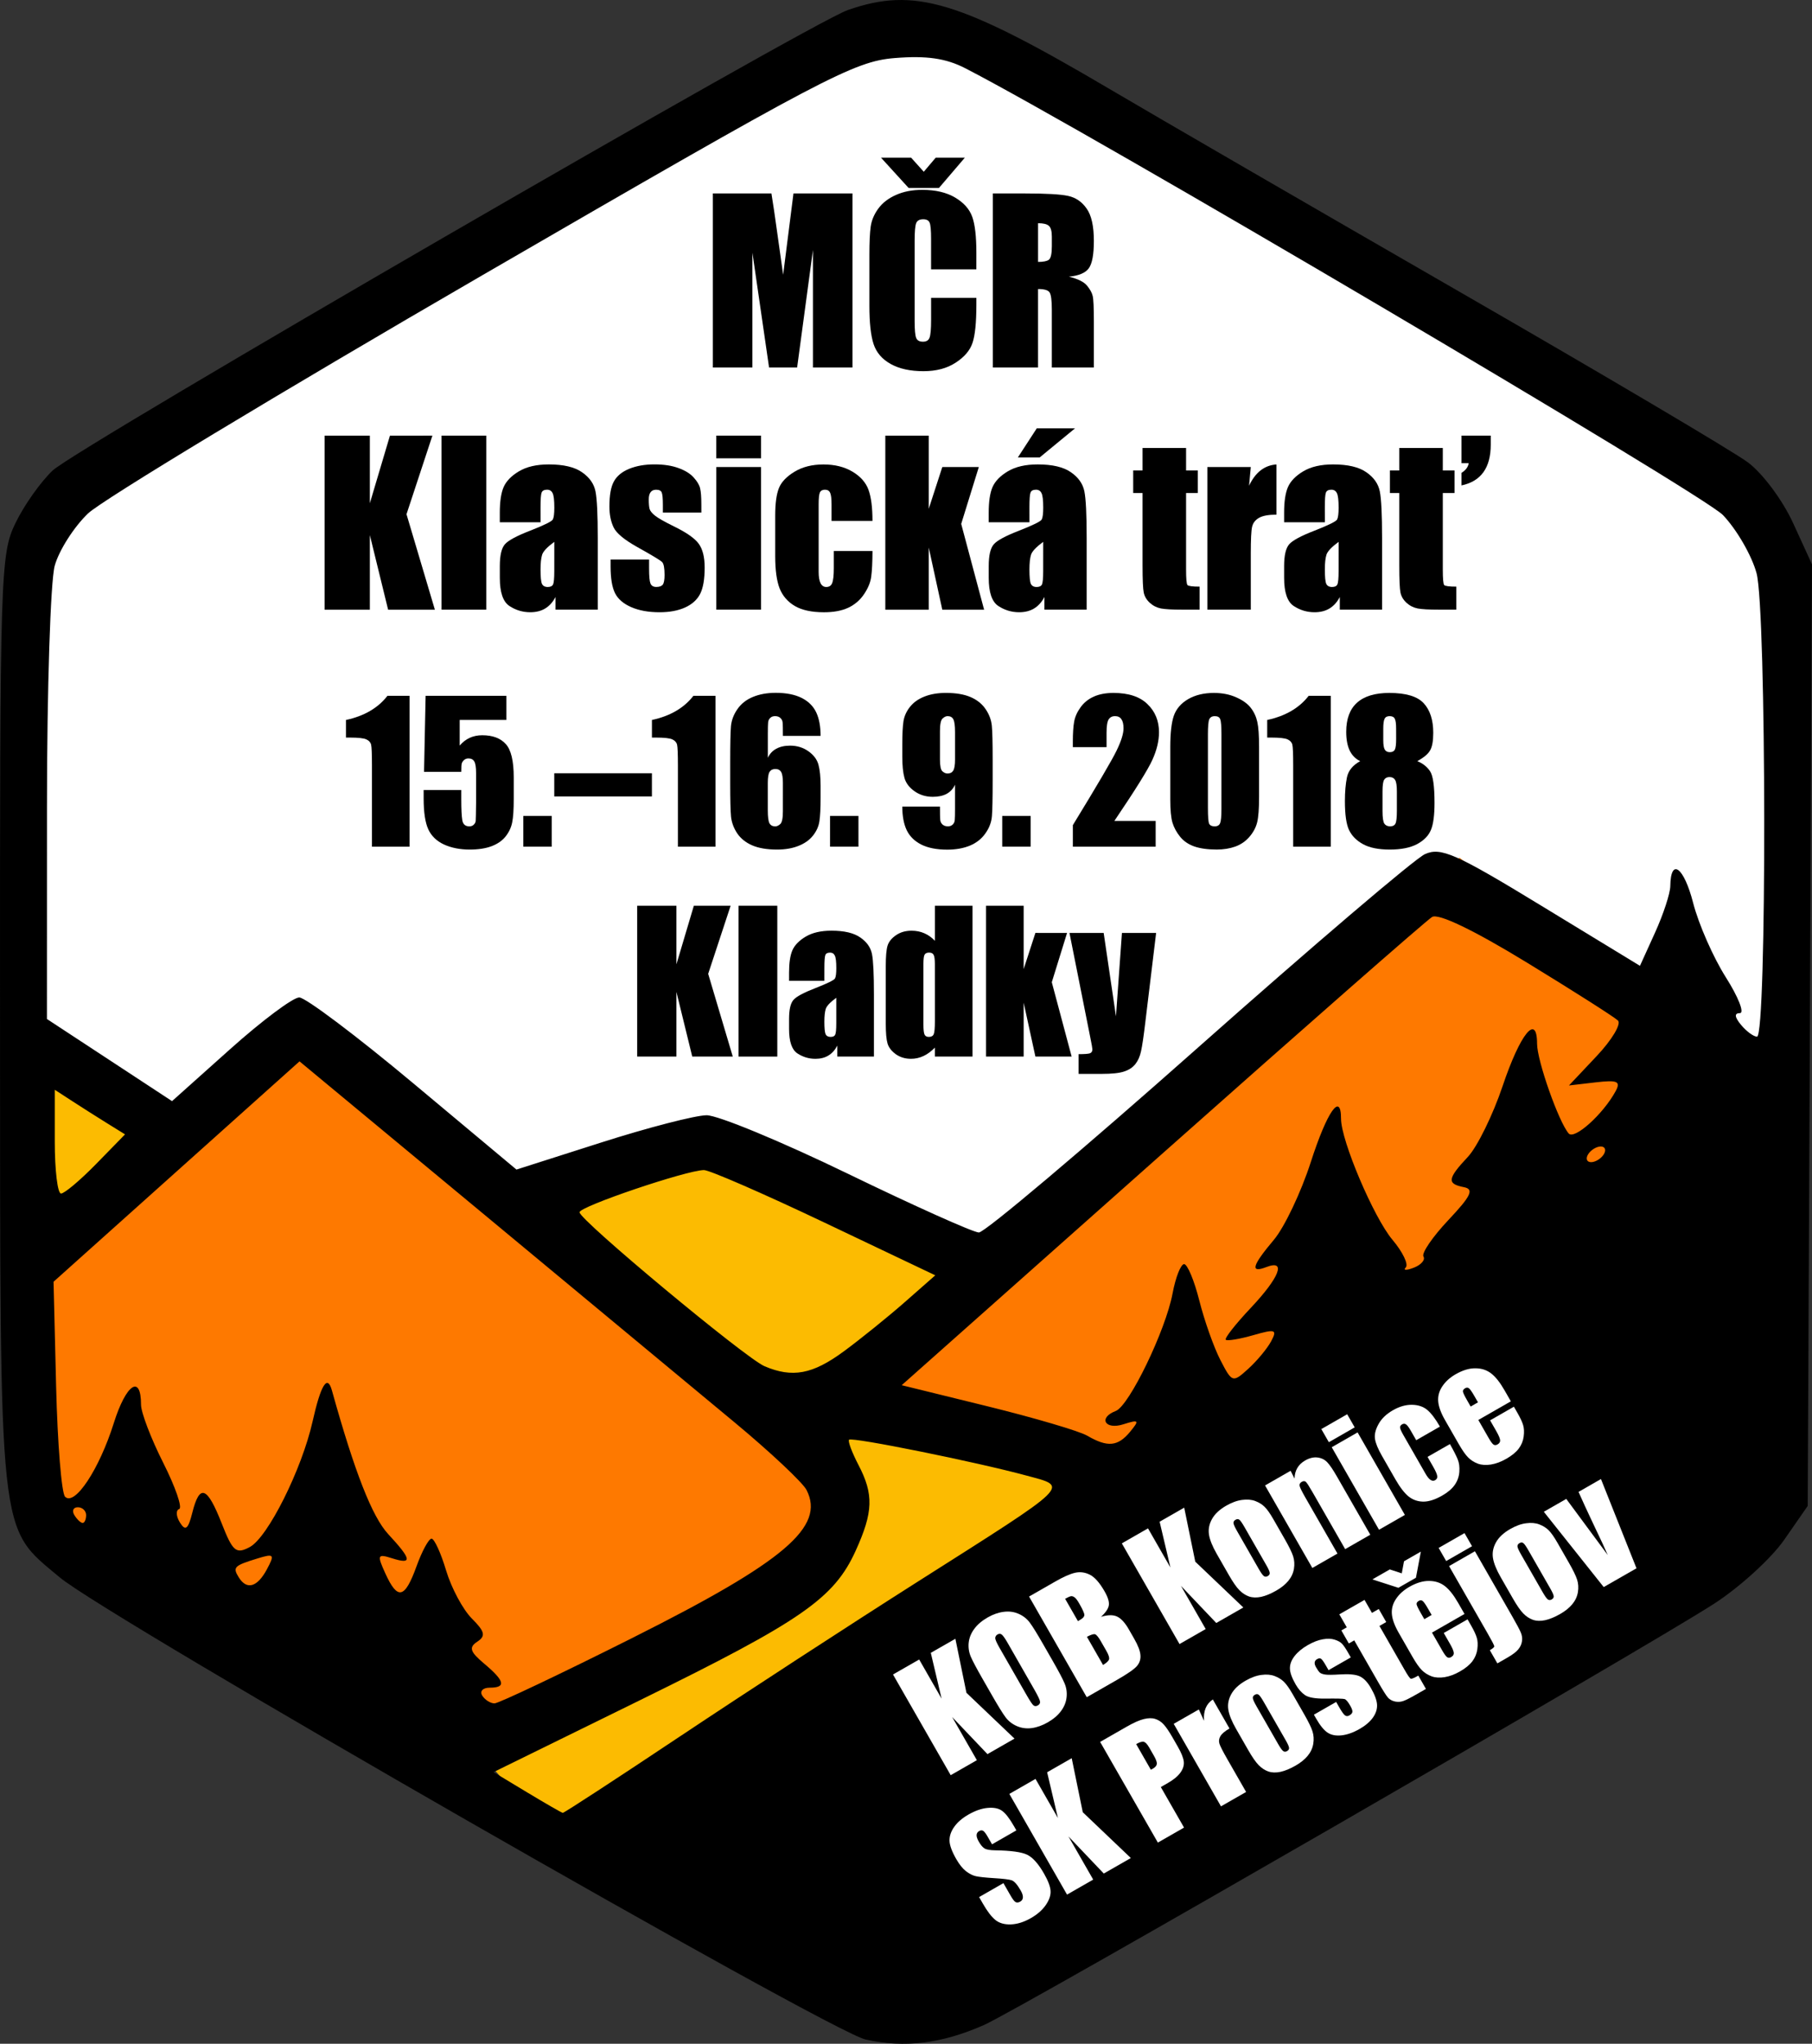 <?xml version="1.0" encoding="UTF-8" standalone="no"?>
<svg xmlns:dc="http://purl.org/dc/elements/1.1/" xmlns:cc="http://creativecommons.org/ns#" xmlns:rdf="http://www.w3.org/1999/02/22-rdf-syntax-ns#" xmlns:svg="http://www.w3.org/2000/svg" xmlns="http://www.w3.org/2000/svg" id="svg899" version="1.1" viewBox="0 0 87.105 98.243" height="98.243mm" width="87.105mm">
  <rect x="0" y="0" width="87.105" height="98.243" fill="#333333" stroke="none"/>
  <defs id="defs893"/>
  <g transform="translate(-32.043,-123.902)" id="layer1">
    <path id="rect1627" d="m 33.684,149.821 41.581,-24.843 41.838,23.75 0.399,29.772 -48.696,9.508 -35.494,-13.341 z" style="opacity:1;fill:#ffffff;fill-opacity:1;fill-rule:nonzero;stroke:none;stroke-width:2;stroke-linecap:round;stroke-linejoin:round;stroke-miterlimit:4;stroke-dasharray:none;stroke-dashoffset:0;stroke-opacity:1;paint-order:stroke fill markers"/>
    <path id="path824" d="m 54.916,207.953 18.57,-16.202 11.383,3.678 -25.75,17.318 z" style="opacity:1;fill:#fcbb01;fill-opacity:1;fill-rule:nonzero;stroke:none;stroke-width:2;stroke-linecap:round;stroke-linejoin:round;stroke-miterlimit:4;stroke-dasharray:none;stroke-dashoffset:0;stroke-opacity:1;paint-order:stroke fill markers"/>
    <path style="opacity:1;fill:#fcbb01;fill-opacity:1;fill-rule:nonzero;stroke:none;stroke-width:2;stroke-linecap:round;stroke-linejoin:round;stroke-miterlimit:4;stroke-dasharray:none;stroke-dashoffset:0;stroke-opacity:1;paint-order:stroke fill markers" d="m 57.893,182.209 7.712,-3.768 13.485,6.13 -7.186,7.511 z" id="path822"/>
    <path id="path820" d="m 33.375,183.96 1.057,-10.248 5.429,5.079 z" style="opacity:1;fill:#fcbb01;fill-opacity:1;fill-rule:nonzero;stroke:none;stroke-width:2;stroke-linecap:round;stroke-linejoin:round;stroke-miterlimit:4;stroke-dasharray:none;stroke-dashoffset:0;stroke-opacity:1;paint-order:stroke fill markers"/>
    <path style="opacity:1;fill:#fe7900;fill-opacity:1;fill-rule:nonzero;stroke:none;stroke-width:2;stroke-linecap:round;stroke-linejoin:round;stroke-miterlimit:4;stroke-dasharray:none;stroke-dashoffset:0;stroke-opacity:1;paint-order:stroke fill markers" d="m 32.85,185.536 14.717,-12.525 23.818,21.016 0.525,4.729 -17.536,10.642 -20.433,-12.616 z" id="path818"/>
    <path id="rect815" d="m 73.83,190.265 28.377,-25.134 14.536,12.084 -30.122,19.264 -11.406,-4.42 z" style="opacity:1;fill:#fe7900;fill-opacity:1;fill-rule:nonzero;stroke:none;stroke-width:2;stroke-linecap:round;stroke-linejoin:round;stroke-miterlimit:4;stroke-dasharray:none;stroke-dashoffset:0;stroke-opacity:1;paint-order:stroke fill markers"/>
    <path style="fill:#000000;stroke-width:0.377" d="m 73.653,221.941 c -1.745,-0.391 -36.448,-20.292 -38.74,-22.216 -2.965,-2.489 -2.86,-1.505 -2.869,-26.72 -0.008,-21.638 0.018,-22.462 0.745,-23.964 0.414,-0.856 1.22,-1.993 1.791,-2.527 1.183,-1.107 36.384,-21.489 38.218,-22.129 3.205,-1.117 5.354,-0.469 12.588,3.798 2.281,1.346 9.831,5.72 16.778,9.722 6.947,4.001 13.203,7.701 13.901,8.222 0.711,0.53 1.67,1.818 2.177,2.925 l 0.906,1.978 -0.103,22.631 -0.103,22.631 -1.136,1.635 c -0.625,0.899 -2.152,2.287 -3.393,3.084 -3.478,2.233 -33.356,19.472 -35.059,20.228 -2.026,0.899 -3.829,1.121 -5.7,0.702 z m -8.901,-14.585 c 3.054,-2.038 8.182,-5.375 11.396,-7.416 7.516,-4.772 7.288,-4.55 5.236,-5.108 -2.397,-0.652 -8.385,-1.862 -8.525,-1.723 -0.066,0.065 0.138,0.61 0.451,1.212 0.739,1.417 0.712,2.263 -0.134,4.125 -1.041,2.291 -2.587,3.363 -10.329,7.165 l -7.079,3.476 1.612,0.972 c 0.887,0.535 1.659,0.979 1.716,0.987 0.057,0.009 2.602,-1.652 5.655,-3.69 z m -2.267,-4.741 c 7.278,-3.652 9.238,-5.322 8.328,-7.093 -0.183,-0.355 -1.729,-1.809 -3.437,-3.229 -1.708,-1.421 -7.117,-5.911 -12.02,-9.978 l -8.915,-7.394 -5.912,5.297 -5.912,5.297 0.123,5.014 c 0.067,2.757 0.261,5.152 0.431,5.321 0.465,0.464 1.643,-1.317 2.344,-3.545 0.59,-1.875 1.307,-2.358 1.307,-0.88 0,0.373 0.48,1.631 1.068,2.795 0.587,1.164 0.932,2.164 0.766,2.221 -0.166,0.057 -0.149,0.35 0.037,0.65 0.265,0.426 0.395,0.322 0.594,-0.471 0.353,-1.406 0.712,-1.275 1.415,0.515 0.531,1.353 0.689,1.486 1.349,1.133 0.866,-0.464 2.501,-3.732 3.018,-6.036 0.399,-1.776 0.711,-2.276 0.93,-1.491 1.092,3.924 1.934,6.073 2.706,6.906 1.135,1.224 1.173,1.475 0.178,1.159 -0.694,-0.22 -0.721,-0.159 -0.317,0.729 0.593,1.301 0.935,1.221 1.503,-0.35 0.262,-0.726 0.586,-1.32 0.719,-1.32 0.133,0 0.448,0.688 0.7,1.53 0.252,0.841 0.808,1.879 1.235,2.307 0.631,0.631 0.68,0.841 0.261,1.117 -0.414,0.273 -0.348,0.481 0.333,1.053 0.997,0.838 1.069,1.157 0.261,1.157 -0.323,0 -0.483,0.17 -0.355,0.377 0.128,0.208 0.395,0.377 0.592,0.377 0.197,0 3.199,-1.425 6.67,-3.167 z m -17.611,-3.278 c 0.385,-0.719 0.344,-0.766 -0.458,-0.519 -1.124,0.346 -1.197,0.419 -0.896,0.906 0.385,0.623 0.891,0.478 1.354,-0.387 z m -8.691,-2.604 c 0,-0.208 -0.18,-0.377 -0.399,-0.377 -0.22,0 -0.294,0.17 -0.166,0.377 0.128,0.208 0.308,0.377 0.399,0.377 0.091,0 0.166,-0.17 0.166,-0.377 z m 50.19,-4.013 c 0.457,-0.551 0.42,-0.59 -0.331,-0.352 -0.882,0.28 -1.217,-0.314 -0.362,-0.641 0.644,-0.247 2.397,-3.873 2.729,-5.645 0.146,-0.778 0.396,-1.414 0.555,-1.414 0.159,0 0.489,0.789 0.732,1.754 0.243,0.964 0.699,2.252 1.015,2.862 0.56,1.083 0.59,1.093 1.335,0.419 0.419,-0.379 0.915,-0.976 1.103,-1.327 0.302,-0.565 0.204,-0.598 -0.858,-0.293 -0.66,0.189 -1.255,0.288 -1.324,0.22 -0.068,-0.068 0.472,-0.756 1.2,-1.528 1.386,-1.47 1.721,-2.337 0.759,-1.968 -0.802,0.308 -0.704,-0.051 0.357,-1.312 0.507,-0.603 1.304,-2.282 1.771,-3.73 0.785,-2.437 1.454,-3.396 1.454,-2.083 0,1.048 1.57,4.743 2.469,5.812 0.497,0.59 0.785,1.19 0.642,1.334 -0.143,0.143 0.031,0.149 0.385,0.013 0.355,-0.136 0.565,-0.379 0.466,-0.539 -0.099,-0.16 0.44,-0.948 1.197,-1.751 1.094,-1.16 1.248,-1.485 0.748,-1.582 -0.827,-0.16 -0.794,-0.408 0.19,-1.456 0.451,-0.48 1.204,-2.014 1.673,-3.41 0.85,-2.525 1.654,-3.51 1.654,-2.026 0,0.812 1.043,3.768 1.521,4.312 0.275,0.313 1.649,-0.923 2.251,-2.026 0.263,-0.482 0.099,-0.555 -0.961,-0.432 l -1.278,0.149 1.331,-1.411 c 0.732,-0.776 1.193,-1.546 1.025,-1.71 -0.168,-0.164 -2.138,-1.418 -4.376,-2.785 -2.557,-1.562 -4.252,-2.378 -4.559,-2.194 -0.269,0.161 -6.117,5.291 -12.994,11.4 l -12.504,11.108 4.109,1.01 c 2.26,0.556 4.424,1.193 4.809,1.417 0.982,0.57 1.471,0.525 2.065,-0.19 z m -13.769,-3.857 c 0.809,-0.596 2.129,-1.662 2.935,-2.37 l 1.464,-1.287 -5.321,-2.532 c -2.926,-1.392 -5.537,-2.529 -5.8,-2.527 -0.845,0.009 -5.984,1.751 -5.981,2.028 0.005,0.376 7.981,7.014 8.895,7.402 1.344,0.57 2.309,0.389 3.808,-0.715 z M 89.63,174.26 c 5.519,-4.895 10.428,-9.08 10.91,-9.299 0.763,-0.347 1.481,-0.031 5.606,2.485 l 4.732,2.883 0.725,-1.597 c 0.399,-0.878 0.728,-1.884 0.733,-2.234 0.018,-1.392 0.655,-0.92 1.1,0.813 0.259,1.009 0.963,2.612 1.566,3.563 0.603,0.951 0.909,1.728 0.681,1.728 -0.277,0 -0.26,0.187 0.054,0.566 0.258,0.311 0.604,0.566 0.768,0.566 0.475,0 0.455,-20.505 -0.022,-22.276 -0.228,-0.846 -0.955,-2.105 -1.617,-2.798 -0.955,-1.001 -30.686,-18.533 -36.421,-21.477 -0.934,-0.48 -1.862,-0.614 -3.393,-0.49 -1.95,0.157 -3.433,0.938 -19.828,10.443 -9.746,5.65 -18.274,10.802 -18.95,11.448 -0.676,0.646 -1.396,1.776 -1.6,2.511 -0.204,0.735 -0.372,5.938 -0.373,11.563 l -0.002,10.227 3.007,1.974 3.007,1.974 2.785,-2.492 c 1.532,-1.371 3.03,-2.492 3.33,-2.492 0.3,0 2.772,1.861 5.493,4.137 l 4.948,4.137 4.078,-1.302 c 2.243,-0.716 4.52,-1.305 5.061,-1.309 0.54,-0.004 3.594,1.26 6.787,2.808 3.192,1.548 6.029,2.82 6.302,2.828 0.274,0.009 5.014,-3.992 10.533,-8.887 z m -52.965,5.593 1.389,-1.422 -0.841,-0.521 c -0.462,-0.286 -1.223,-0.769 -1.689,-1.072 l -0.848,-0.551 v 2.494 c 0,1.372 0.135,2.494 0.3,2.494 0.165,0 0.925,-0.64 1.689,-1.422 z m 72.474,-0.463 c 0.128,-0.208 0.063,-0.377 -0.144,-0.377 -0.208,0 -0.482,0.17 -0.61,0.377 -0.128,0.208 -0.063,0.377 0.144,0.377 0.208,0 0.482,-0.17 0.61,-0.377 z" id="path4316"/>
    <g id="text828" style="font-style:normal;font-variant:normal;font-weight:normal;font-stretch:condensed;font-size:10.583px;line-height:110%;font-family:Impact;-inkscape-font-specification:'Impact, Condensed';font-variant-ligatures:normal;font-variant-caps:normal;font-variant-numeric:normal;font-feature-settings:normal;text-align:center;letter-spacing:0px;word-spacing:0px;writing-mode:lr-tb;text-anchor:middle;fill:#000000;fill-opacity:1;stroke:none;stroke-width:0.265px;stroke-linecap:butt;stroke-linejoin:miter;stroke-opacity:1" aria-label="MČR KLASICKÁ TRAŤ">
      <path id="path1744" style="stroke-width:0.265px" d="m 73.024,133.201 v 8.366 h -1.902 v -5.648 l -0.76,5.648 h -1.349 l -0.801,-5.519 v 5.519 h -1.902 v -8.366 h 2.816 q 0.124,0.754 0.264,1.778 l 0.3,2.129 0.496,-3.907 z"/>
      <path id="path1746" style="stroke-width:0.265px" d="m 78.977,136.85 h -2.176 v -1.457 q 0,-0.636 -0.072,-0.791 -0.067,-0.16 -0.305,-0.16 -0.269,0 -0.341,0.191 -0.072,0.191 -0.072,0.827 v 3.886 q 0,0.61 0.072,0.796 0.072,0.186 0.326,0.186 0.243,0 0.315,-0.186 0.078,-0.186 0.078,-0.873 v -1.049 h 2.176 v 0.326 q 0,1.297 -0.186,1.84 -0.181,0.543 -0.811,0.951 -0.625,0.408 -1.545,0.408 -0.956,0 -1.576,-0.346 -0.62,-0.346 -0.822,-0.956 -0.202,-0.615 -0.202,-1.845 v -2.444 q 0,-0.904 0.062,-1.354 0.062,-0.455 0.367,-0.873 0.31,-0.419 0.853,-0.656 0.548,-0.243 1.256,-0.243 0.961,0 1.586,0.372 0.625,0.372 0.822,0.93 0.196,0.553 0.196,1.726 z m -2.527,-4.692 0.574,-0.677 h 1.4 l -1.245,1.457 h -1.457 l -1.328,-1.457 h 1.447 z"/>
      <path id="path1748" style="stroke-width:0.265px" d="m 79.768,133.201 h 1.54 q 1.54,0 2.083,0.119 0.548,0.119 0.889,0.61 0.346,0.486 0.346,1.555 0,0.977 -0.243,1.313 -0.243,0.336 -0.956,0.403 0.646,0.16 0.868,0.429 0.222,0.269 0.274,0.496 0.057,0.222 0.057,1.235 v 2.207 h -2.021 v -2.78 q 0,-0.672 -0.109,-0.832 -0.103,-0.16 -0.553,-0.16 v 3.772 H 79.768 Z m 2.176,1.431 v 1.86 q 0.367,0 0.512,-0.098 0.15,-0.103 0.15,-0.656 v -0.46 q 0,-0.398 -0.145,-0.522 -0.14,-0.124 -0.517,-0.124 z"/>
      <path id="path1750" style="stroke-width:0.265px" d="m 52.829,144.843 -1.245,3.778 1.364,4.589 h -2.248 l -0.878,-3.586 v 3.586 H 47.646 v -8.366 h 2.176 v 3.25 l 0.966,-3.25 z"/>
      <path id="path1752" style="stroke-width:0.265px" d="m 55.418,144.843 v 8.366 h -2.15 v -8.366 z"/>
      <path id="path1754" style="stroke-width:0.265px" d="m 58.028,149.008 h -1.959 v -0.46 q 0,-0.796 0.181,-1.225 0.186,-0.434 0.739,-0.765 0.553,-0.331 1.437,-0.331 1.059,0 1.597,0.377 0.537,0.372 0.646,0.92 0.109,0.543 0.109,2.243 v 3.442 h -2.031 v -0.61 q -0.191,0.367 -0.496,0.553 -0.3,0.181 -0.718,0.181 -0.548,0 -1.008,-0.305 -0.455,-0.31 -0.455,-1.349 v -0.563 q 0,-0.77 0.243,-1.049 0.243,-0.279 1.204,-0.651 1.028,-0.403 1.101,-0.543 0.072,-0.14 0.072,-0.568 0,-0.537 -0.083,-0.698 -0.078,-0.165 -0.264,-0.165 -0.212,0 -0.264,0.14 -0.052,0.134 -0.052,0.708 z m 0.661,0.941 q -0.501,0.367 -0.584,0.615 -0.078,0.248 -0.078,0.713 0,0.532 0.067,0.687 0.072,0.155 0.279,0.155 0.196,0 0.253,-0.119 0.062,-0.124 0.062,-0.641 z"/>
      <path id="path1756" style="stroke-width:0.265px" d="m 65.758,148.543 h -1.85 v -0.372 q 0,-0.475 -0.057,-0.599 -0.052,-0.129 -0.269,-0.129 -0.176,0 -0.264,0.119 -0.088,0.114 -0.088,0.346 0,0.315 0.041,0.465 0.047,0.145 0.264,0.32 0.222,0.176 0.904,0.512 0.91,0.444 1.194,0.837 0.284,0.393 0.284,1.142 0,0.837 -0.217,1.266 -0.217,0.424 -0.729,0.656 -0.506,0.227 -1.225,0.227 -0.796,0 -1.364,-0.248 -0.563,-0.248 -0.775,-0.672 -0.212,-0.424 -0.212,-1.282 v -0.331 h 1.85 v 0.434 q 0,0.553 0.067,0.718 0.072,0.165 0.279,0.165 0.222,0 0.31,-0.109 0.088,-0.114 0.088,-0.47 0,-0.491 -0.114,-0.615 -0.119,-0.124 -1.214,-0.734 -0.92,-0.517 -1.121,-0.935 -0.202,-0.424 -0.202,-1.003 0,-0.822 0.217,-1.209 0.217,-0.393 0.734,-0.605 0.522,-0.212 1.209,-0.212 0.682,0 1.158,0.176 0.481,0.171 0.734,0.455 0.258,0.284 0.31,0.527 0.057,0.243 0.057,0.76 z"/>
      <path id="path1758" style="stroke-width:0.265px" d="m 68.626,144.843 v 1.09 h -2.15 v -1.09 z m 0,1.509 v 6.857 H 66.477 V 146.352 Z"/>
      <path id="path1760" style="stroke-width:0.265px" d="m 73.985,148.941 h -1.969 v -0.791 q 0,-0.413 -0.067,-0.558 -0.067,-0.15 -0.248,-0.15 -0.181,0 -0.243,0.129 -0.062,0.129 -0.062,0.579 v 3.235 q 0,0.367 0.093,0.553 0.093,0.181 0.274,0.181 0.212,0 0.284,-0.191 0.078,-0.191 0.078,-0.723 v -0.816 h 1.86 q -0.005,0.822 -0.062,1.235 -0.052,0.408 -0.346,0.842 -0.289,0.429 -0.76,0.651 -0.47,0.217 -1.163,0.217 -0.884,0 -1.4,-0.3 -0.517,-0.305 -0.734,-0.847 -0.212,-0.548 -0.212,-1.55 v -1.948 q 0,-0.873 0.176,-1.318 0.176,-0.444 0.749,-0.791 0.574,-0.351 1.395,-0.351 0.816,0 1.395,0.346 0.579,0.346 0.77,0.873 0.191,0.527 0.191,1.493 z"/>
      <path id="path1762" style="stroke-width:0.265px" d="m 79.096,146.352 -0.847,2.734 1.101,4.124 h -2.01 l -0.651,-2.987 v 2.987 h -2.088 v -8.366 h 2.088 v 3.514 l 0.651,-2.005 z"/>
      <path id="path1764" style="stroke-width:0.265px" d="m 81.53,149.008 h -1.959 v -0.46 q 0,-0.796 0.181,-1.225 0.186,-0.434 0.739,-0.765 0.553,-0.331 1.437,-0.331 1.059,0 1.597,0.377 0.537,0.372 0.646,0.92 0.109,0.543 0.109,2.243 v 3.442 h -2.031 v -0.61 q -0.191,0.367 -0.496,0.553 -0.3,0.181 -0.718,0.181 -0.548,0 -1.008,-0.305 -0.455,-0.31 -0.455,-1.349 v -0.563 q 0,-0.77 0.243,-1.049 0.243,-0.279 1.204,-0.651 1.028,-0.403 1.101,-0.543 0.072,-0.14 0.072,-0.568 0,-0.537 -0.083,-0.698 -0.078,-0.165 -0.264,-0.165 -0.212,0 -0.264,0.14 -0.052,0.134 -0.052,0.708 z m 0.661,0.941 q -0.501,0.367 -0.584,0.615 -0.078,0.248 -0.078,0.713 0,0.532 0.067,0.687 0.072,0.155 0.279,0.155 0.196,0 0.253,-0.119 0.062,-0.124 0.062,-0.641 z m 1.53,-5.457 -1.7,1.4 h -1.049 l 0.91,-1.4 z"/>
      <path id="path1766" style="stroke-width:0.265px" d="m 89.059,145.437 v 1.08 h 0.563 v 1.085 H 89.059 v 3.669 q 0,0.677 0.067,0.754 0.072,0.077 0.584,0.077 v 1.106 h -0.842 q -0.713,0 -1.018,-0.057 -0.305,-0.062 -0.537,-0.274 -0.233,-0.217 -0.289,-0.491 -0.057,-0.279 -0.057,-1.302 v -3.483 H 86.517 v -1.085 h 0.45 v -1.08 z"/>
      <path id="path1768" style="stroke-width:0.265px" d="m 92.17,146.352 -0.083,0.899 q 0.455,-0.966 1.318,-1.023 v 2.413 q -0.574,0 -0.842,0.155 -0.269,0.155 -0.331,0.434 -0.062,0.274 -0.062,1.271 v 2.708 H 90.082 V 146.352 Z"/>
      <path id="path1770" style="stroke-width:0.265px" d="m 95.731,149.008 h -1.959 v -0.46 q 0,-0.796 0.181,-1.225 0.186,-0.434 0.739,-0.765 0.553,-0.331 1.437,-0.331 1.059,0 1.597,0.377 0.537,0.372 0.646,0.92 0.109,0.543 0.109,2.243 v 3.442 H 96.449 v -0.61 q -0.191,0.367 -0.496,0.553 -0.3,0.181 -0.718,0.181 -0.548,0 -1.008,-0.305 -0.455,-0.31 -0.455,-1.349 v -0.563 q 0,-0.77 0.243,-1.049 0.243,-0.279 1.204,-0.651 1.028,-0.403 1.101,-0.543 0.072,-0.14 0.072,-0.568 0,-0.537 -0.083,-0.698 -0.078,-0.165 -0.264,-0.165 -0.212,0 -0.264,0.14 -0.052,0.134 -0.052,0.708 z m 0.661,0.941 q -0.501,0.367 -0.584,0.615 -0.078,0.248 -0.078,0.713 0,0.532 0.067,0.687 0.072,0.155 0.279,0.155 0.196,0 0.253,-0.119 0.062,-0.124 0.062,-0.641 z"/>
      <path id="path1772" style="stroke-width:0.265px" d="m 101.4,145.437 v 1.08 h 0.563 v 1.085 h -0.563 v 3.669 q 0,0.677 0.067,0.754 0.072,0.077 0.584,0.077 v 1.106 h -0.842 q -0.713,0 -1.018,-0.057 -0.305,-0.062 -0.537,-0.274 -0.233,-0.217 -0.289,-0.491 -0.057,-0.279 -0.057,-1.302 v -3.483 h -0.45 v -1.085 h 0.45 v -1.08 z m 0.899,-0.594 h 1.406 v 0.434 q 0,1.664 -1.406,1.959 v -0.605 q 0.3,-0.181 0.346,-0.465 h -0.346 z"/>
    </g>
    <g id="text850" style="font-style:normal;font-variant:normal;font-weight:normal;font-stretch:condensed;font-size:9.172px;line-height:110%;font-family:Impact;-inkscape-font-specification:'Impact, Condensed';font-variant-ligatures:normal;font-variant-caps:normal;font-variant-numeric:normal;font-feature-settings:normal;text-align:center;letter-spacing:0px;word-spacing:0px;writing-mode:lr-tb;text-anchor:middle;fill:#000000;fill-opacity:1;stroke:none;stroke-width:0.265px;stroke-linecap:butt;stroke-linejoin:miter;stroke-opacity:1" aria-label="15.–16. 9. 2018 KLADKY">
      <path id="path1705" style="stroke-width:0.265px" d="m 51.732,157.35 v 7.251 h -1.809 v -3.887 q 0,-0.842 -0.04,-1.012 -0.04,-0.17 -0.224,-0.255 -0.179,-0.09 -0.806,-0.09 h -0.179 v -0.846 q 1.312,-0.282 1.993,-1.16 z"/>
      <path id="path1707" style="stroke-width:0.265px" d="m 56.385,157.35 v 1.16 h -2.244 v 1.232 q 0.421,-0.497 1.084,-0.497 0.748,0 1.129,0.421 0.385,0.417 0.385,1.608 v 1.035 q 0,0.77 -0.076,1.133 -0.072,0.358 -0.314,0.667 -0.242,0.305 -0.676,0.47 -0.43,0.161 -1.052,0.161 -0.699,0 -1.232,-0.242 -0.533,-0.246 -0.757,-0.73 -0.224,-0.484 -0.224,-1.496 v -0.394 h 1.809 v 0.452 q 0,0.703 0.049,0.999 0.049,0.296 0.34,0.296 0.134,0 0.215,-0.085 0.085,-0.085 0.09,-0.184 0.009,-0.099 0.018,-0.855 v -1.438 q 0,-0.408 -0.085,-0.555 -0.085,-0.148 -0.282,-0.148 -0.125,0 -0.21,0.076 -0.085,0.076 -0.112,0.166 -0.022,0.085 -0.022,0.403 h -1.791 l 0.076,-3.655 z"/>
      <path id="path1709" style="stroke-width:0.265px" d="m 58.566,163.123 v 1.478 h -1.366 v -1.478 z"/>
      <path id="path1711" style="stroke-width:0.265px" d="m 58.687,161.072 h 4.694 v 1.115 h -4.694 z"/>
      <path id="path1713" style="stroke-width:0.265px" d="m 66.44,157.35 v 7.251 h -1.809 v -3.887 q 0,-0.842 -0.04,-1.012 -0.04,-0.17 -0.224,-0.255 -0.179,-0.09 -0.806,-0.09 h -0.179 v -0.846 q 1.312,-0.282 1.993,-1.16 z"/>
      <path id="path1715" style="stroke-width:0.265px" d="m 71.487,159.276 h -1.809 q 0,-0.506 -0.013,-0.636 -0.009,-0.134 -0.107,-0.224 -0.094,-0.09 -0.26,-0.09 -0.139,0 -0.228,0.085 -0.09,0.085 -0.103,0.219 -0.013,0.134 -0.013,0.542 v 1.155 q 0.139,-0.291 0.408,-0.434 0.269,-0.148 0.663,-0.148 0.497,0 0.878,0.269 0.381,0.269 0.484,0.645 0.103,0.376 0.103,1.017 v 0.578 q 0,0.761 -0.058,1.133 -0.058,0.372 -0.314,0.69 -0.251,0.314 -0.694,0.488 -0.439,0.175 -1.026,0.175 -0.73,0 -1.196,-0.202 -0.466,-0.202 -0.721,-0.578 -0.251,-0.381 -0.296,-0.797 -0.04,-0.417 -0.04,-1.617 v -1.003 q 0,-1.294 0.036,-1.729 0.04,-0.439 0.314,-0.829 0.273,-0.39 0.743,-0.582 0.475,-0.197 1.093,-0.197 0.761,0 1.25,0.246 0.488,0.246 0.699,0.694 0.21,0.448 0.21,1.129 z m -1.809,2.262 q 0,-0.385 -0.085,-0.528 -0.085,-0.143 -0.278,-0.143 -0.188,0 -0.278,0.139 -0.085,0.134 -0.085,0.533 v 1.312 q 0,0.479 0.081,0.627 0.085,0.148 0.278,0.148 0.116,0 0.242,-0.112 0.125,-0.116 0.125,-0.618 z"/>
      <path id="path1717" style="stroke-width:0.265px" d="m 73.31,163.123 v 1.478 h -1.366 v -1.478 z"/>
      <path id="path1719" style="stroke-width:0.265px" d="m 75.419,162.675 h 1.809 q 0,0.506 0.013,0.64 0.013,0.13 0.107,0.219 0.099,0.09 0.264,0.09 0.139,0 0.228,-0.085 0.09,-0.085 0.099,-0.219 0.013,-0.134 0.013,-0.542 v -1.155 q -0.134,0.291 -0.403,0.439 -0.269,0.143 -0.667,0.143 -0.497,0 -0.878,-0.269 -0.381,-0.269 -0.484,-0.645 -0.103,-0.376 -0.103,-1.017 v -0.578 q 0,-0.761 0.058,-1.133 0.063,-0.372 0.314,-0.685 0.251,-0.318 0.694,-0.493 0.443,-0.175 1.03,-0.175 0.726,0 1.191,0.202 0.466,0.202 0.721,0.582 0.255,0.376 0.296,0.793 0.04,0.417 0.04,1.612 v 1.008 q 0,1.294 -0.036,1.733 -0.036,0.434 -0.314,0.824 -0.273,0.39 -0.743,0.587 -0.47,0.193 -1.088,0.193 -0.766,0 -1.254,-0.246 -0.484,-0.246 -0.699,-0.694 -0.21,-0.448 -0.21,-1.129 z m 1.809,-2.262 q 0,0.457 0.116,0.564 0.121,0.107 0.246,0.107 0.188,0 0.273,-0.134 0.09,-0.139 0.09,-0.537 v -1.312 q 0,-0.479 -0.085,-0.627 -0.081,-0.148 -0.273,-0.148 -0.116,0 -0.242,0.116 -0.125,0.112 -0.125,0.614 z"/>
      <path id="path1721" style="stroke-width:0.265px" d="m 81.587,163.123 v 1.478 h -1.366 v -1.478 z"/>
      <path id="path1723" style="stroke-width:0.265px" d="m 87.597,163.365 v 1.236 h -3.981 v -1.035 q 1.769,-2.893 2.1,-3.578 0.336,-0.69 0.336,-1.075 0,-0.296 -0.103,-0.439 -0.099,-0.148 -0.305,-0.148 -0.206,0 -0.309,0.161 -0.099,0.161 -0.099,0.64 v 0.69 h -1.621 v -0.264 q 0,-0.609 0.063,-0.958 0.063,-0.354 0.309,-0.694 0.246,-0.34 0.64,-0.515 0.394,-0.175 0.945,-0.175 1.079,0 1.63,0.537 0.555,0.533 0.555,1.353 0,0.623 -0.314,1.317 -0.309,0.694 -1.832,2.947 z"/>
      <path id="path1725" style="stroke-width:0.265px" d="m 92.568,159.805 v 2.418 q 0,0.824 -0.09,1.2 -0.09,0.376 -0.372,0.703 -0.282,0.327 -0.681,0.47 -0.399,0.143 -0.891,0.143 -0.649,0 -1.079,-0.148 -0.43,-0.152 -0.685,-0.47 -0.255,-0.318 -0.363,-0.667 -0.107,-0.354 -0.107,-1.12 v -2.53 q 0,-0.999 0.17,-1.496 0.175,-0.497 0.685,-0.797 0.515,-0.3 1.245,-0.3 0.596,0 1.066,0.21 0.47,0.206 0.703,0.506 0.233,0.3 0.314,0.676 0.085,0.376 0.085,1.2 z m -1.809,-0.609 q 0,-0.578 -0.058,-0.721 -0.054,-0.148 -0.26,-0.148 -0.202,0 -0.269,0.157 -0.063,0.152 -0.063,0.712 v 3.538 q 0,0.631 0.058,0.761 0.063,0.13 0.264,0.13 0.202,0 0.264,-0.152 0.063,-0.152 0.063,-0.685 z"/>
      <path id="path1727" style="stroke-width:0.265px" d="m 96.017,157.35 v 7.251 h -1.809 v -3.887 q 0,-0.842 -0.04,-1.012 -0.04,-0.17 -0.224,-0.255 -0.179,-0.09 -0.806,-0.09 h -0.179 v -0.846 q 1.312,-0.282 1.993,-1.16 z"/>
      <path id="path1729" style="stroke-width:0.265px" d="m 100.173,160.49 q 0.399,0.161 0.614,0.484 0.215,0.318 0.215,1.523 0,0.878 -0.17,1.294 -0.17,0.417 -0.663,0.685 -0.493,0.264 -1.321,0.264 -0.806,0 -1.276,-0.255 -0.47,-0.255 -0.676,-0.676 -0.202,-0.421 -0.202,-1.402 0,-0.658 0.099,-1.142 0.103,-0.484 0.636,-0.775 -0.336,-0.161 -0.506,-0.511 -0.166,-0.354 -0.166,-0.896 0,-0.936 0.52,-1.402 0.52,-0.47 1.554,-0.47 1.196,0 1.653,0.497 0.457,0.497 0.457,1.42 0,0.587 -0.152,0.846 -0.148,0.26 -0.614,0.515 z m -1.017,-1.559 q 0,-0.367 -0.067,-0.484 -0.063,-0.121 -0.246,-0.121 -0.179,0 -0.242,0.13 -0.063,0.125 -0.063,0.475 v 0.551 q 0,0.327 0.072,0.452 0.072,0.125 0.242,0.125 0.179,0 0.242,-0.121 0.063,-0.125 0.063,-0.511 z m 0.036,3.014 q 0,-0.417 -0.085,-0.551 -0.085,-0.139 -0.269,-0.139 -0.179,0 -0.26,0.134 -0.076,0.13 -0.076,0.555 v 0.941 q 0,0.47 0.085,0.605 0.09,0.134 0.278,0.134 0.193,0 0.26,-0.134 0.067,-0.139 0.067,-0.618 z"/>
      <path id="path1731" style="stroke-width:0.265px" d="m 67.165,167.44 -1.079,3.274 1.182,3.977 h -1.948 l -0.761,-3.108 v 3.108 h -1.886 v -7.251 h 1.886 v 2.817 l 0.838,-2.817 z"/>
      <path id="path1733" style="stroke-width:0.265px" d="m 69.409,167.44 v 7.251 h -1.863 v -7.251 z"/>
      <path id="path1735" style="stroke-width:0.265px" d="m 71.671,171.05 h -1.697 v -0.399 q 0,-0.69 0.157,-1.061 0.161,-0.376 0.64,-0.663 0.479,-0.287 1.245,-0.287 0.918,0 1.384,0.327 0.466,0.322 0.56,0.797 0.094,0.47 0.094,1.944 v 2.983 h -1.76 v -0.528 q -0.166,0.318 -0.43,0.479 -0.26,0.157 -0.623,0.157 -0.475,0 -0.873,-0.264 -0.394,-0.269 -0.394,-1.169 v -0.488 q 0,-0.667 0.21,-0.909 0.21,-0.242 1.044,-0.564 0.891,-0.349 0.954,-0.47 0.063,-0.121 0.063,-0.493 0,-0.466 -0.072,-0.605 -0.067,-0.143 -0.228,-0.143 -0.184,0 -0.228,0.121 -0.045,0.116 -0.045,0.614 z m 0.573,0.815 q -0.434,0.318 -0.506,0.533 -0.067,0.215 -0.067,0.618 0,0.461 0.058,0.596 0.063,0.134 0.242,0.134 0.17,0 0.219,-0.103 0.054,-0.107 0.054,-0.555 z"/>
      <path id="path1737" style="stroke-width:0.265px" d="m 78.792,167.44 v 7.251 h -1.809 v -0.43 q -0.26,0.269 -0.546,0.403 -0.287,0.134 -0.6,0.134 -0.421,0 -0.73,-0.219 -0.309,-0.224 -0.399,-0.515 -0.085,-0.291 -0.085,-0.949 v -2.781 q 0,-0.685 0.085,-0.972 0.09,-0.287 0.403,-0.502 0.314,-0.219 0.748,-0.219 0.336,0 0.614,0.121 0.282,0.121 0.511,0.363 v -1.684 z m -1.809,2.804 q 0,-0.327 -0.058,-0.439 -0.054,-0.112 -0.219,-0.112 -0.161,0 -0.219,0.103 -0.054,0.099 -0.054,0.448 v 2.911 q 0,0.363 0.054,0.479 0.054,0.112 0.206,0.112 0.175,0 0.233,-0.125 0.058,-0.13 0.058,-0.627 z"/>
      <path id="path1739" style="stroke-width:0.265px" d="m 83.338,168.748 -0.734,2.369 0.954,3.574 h -1.742 l -0.564,-2.589 v 2.589 h -1.809 v -7.251 h 1.809 v 3.045 l 0.564,-1.738 z"/>
      <path id="path1741" style="stroke-width:0.265px" d="m 87.619,168.748 -0.52,4.299 q -0.121,1.021 -0.206,1.393 -0.081,0.372 -0.273,0.614 -0.193,0.242 -0.537,0.354 -0.34,0.116 -1.093,0.116 h -1.097 v -0.949 q 0.421,0 0.542,-0.04 0.121,-0.045 0.121,-0.193 0,-0.072 -0.112,-0.623 l -0.99,-4.971 h 1.644 l 0.591,4.008 0.287,-4.008 z"/>
    </g>
    <g id="text864" style="font-style:normal;font-variant:normal;font-weight:normal;font-stretch:condensed;font-size:7.056px;line-height:110%;font-family:Impact;-inkscape-font-specification:'Impact, Condensed';font-variant-ligatures:normal;font-variant-caps:normal;font-variant-numeric:normal;font-feature-settings:normal;text-align:center;letter-spacing:0px;word-spacing:0px;writing-mode:lr-tb;text-anchor:middle;fill:#ffffff;fill-opacity:1;stroke:none;stroke-width:0.265px;stroke-linecap:butt;stroke-linejoin:miter;stroke-opacity:1" transform="rotate(-29.814)" aria-label="KOB KONICE SK PROSTĚJOV">
      <path id="path1664" style="stroke-width:0.265px" d="m -33.119,214.617 -0.83,2.518 0.91,3.059 h -1.499 l -0.586,-2.391 v 2.391 h -1.45 v -5.578 h 1.45 v 2.167 l 0.644,-2.167 z"/>
      <path id="path1666" style="stroke-width:0.265px" d="m -29.588,217.883 q 0,0.841 -0.041,1.192 -0.038,0.348 -0.248,0.637 -0.207,0.289 -0.562,0.444 -0.355,0.155 -0.827,0.155 -0.448,0 -0.806,-0.145 -0.355,-0.148 -0.572,-0.441 -0.217,-0.293 -0.258,-0.637 -0.041,-0.345 -0.041,-1.206 v -0.954 q 0,-0.841 0.038,-1.189 0.041,-0.351 0.248,-0.641 0.21,-0.289 0.565,-0.444 0.355,-0.155 0.827,-0.155 0.448,0 0.803,0.148 0.358,0.145 0.575,0.438 0.217,0.293 0.258,0.637 0.041,0.345 0.041,1.206 z M -31.038,216.05 q 0,-0.389 -0.045,-0.496 -0.041,-0.11 -0.176,-0.11 -0.114,0 -0.176,0.09 -0.059,0.086 -0.059,0.517 v 2.604 q 0,0.486 0.038,0.599 0.041,0.114 0.186,0.114 0.148,0 0.189,-0.131 0.041,-0.131 0.041,-0.624 z"/>
      <path id="path1668" style="stroke-width:0.265px" d="m -29.036,214.617 h 1.447 q 0.686,0 1.037,0.107 0.355,0.107 0.572,0.434 0.217,0.324 0.217,1.047 0,0.489 -0.155,0.682 -0.152,0.193 -0.603,0.296 0.503,0.114 0.682,0.379 0.179,0.262 0.179,0.806 v 0.517 q 0,0.565 -0.131,0.837 -0.127,0.272 -0.41,0.372 -0.282,0.1 -1.158,0.1 H -29.036 Z m 1.45,0.954 v 1.24 q 0.093,-0.003 0.145,-0.003 0.214,0 0.272,-0.103 0.059,-0.107 0.059,-0.603 0,-0.262 -0.048,-0.365 -0.048,-0.107 -0.127,-0.134 -0.076,-0.028 -0.3,-0.031 z m 0,2.108 v 1.561 q 0.307,-0.01 0.389,-0.097 0.086,-0.086 0.086,-0.424 v -0.52 q 0,-0.358 -0.076,-0.434 -0.076,-0.076 -0.4,-0.086 z"/>
      <path id="path1670" style="stroke-width:0.265px" d="m -20.441,214.617 -0.83,2.518 0.91,3.059 h -1.499 l -0.586,-2.391 v 2.391 h -1.45 v -5.578 h 1.45 v 2.167 l 0.644,-2.167 z"/>
      <path id="path1672" style="stroke-width:0.265px" d="m -16.999,217.228 v 1.12 q 0,0.617 -0.062,0.906 -0.062,0.286 -0.265,0.537 -0.203,0.248 -0.524,0.369 -0.317,0.117 -0.73,0.117 -0.462,0 -0.782,-0.1 -0.32,-0.103 -0.5,-0.307 -0.176,-0.207 -0.251,-0.496 -0.076,-0.293 -0.076,-0.875 v -1.171 q 0,-0.637 0.138,-0.996 0.138,-0.358 0.496,-0.575 0.358,-0.217 0.916,-0.217 0.469,0 0.803,0.141 0.338,0.138 0.52,0.362 0.183,0.224 0.248,0.462 0.069,0.238 0.069,0.723 z m -1.392,-0.345 q 0,-0.351 -0.038,-0.441 -0.038,-0.093 -0.162,-0.093 -0.124,0 -0.165,0.093 -0.041,0.09 -0.041,0.441 v 2.064 q 0,0.324 0.041,0.424 0.041,0.097 0.162,0.097 0.124,0 0.162,-0.09 0.041,-0.09 0.041,-0.386 z"/>
      <path id="path1674" style="stroke-width:0.265px" d="m -15.122,215.623 -0.024,0.42 q 0.152,-0.251 0.369,-0.376 0.22,-0.127 0.506,-0.127 0.358,0 0.586,0.169 0.227,0.169 0.293,0.427 0.065,0.255 0.065,0.854 v 3.204 h -1.392 v -3.166 q 0,-0.472 -0.031,-0.575 -0.031,-0.103 -0.172,-0.103 -0.148,0 -0.186,0.121 -0.038,0.117 -0.038,0.634 v 3.09 h -1.392 v -4.572 z"/>
      <path id="path1676" style="stroke-width:0.265px" d="m -11.411,214.617 v 0.727 h -1.433 v -0.727 z m 0,1.006 v 4.572 h -1.433 v -4.572 z"/>
      <path id="path1678" style="stroke-width:0.265px" d="m -7.839,217.349 h -1.313 v -0.527 q 0,-0.276 -0.045,-0.372 -0.045,-0.1 -0.165,-0.1 -0.121,0 -0.162,0.086 -0.041,0.086 -0.041,0.386 v 2.157 q 0,0.245 0.062,0.369 0.062,0.121 0.183,0.121 0.141,0 0.189,-0.127 0.052,-0.127 0.052,-0.482 v -0.544 h 1.24 q -0.003,0.548 -0.041,0.823 -0.034,0.272 -0.231,0.562 -0.193,0.286 -0.506,0.434 -0.314,0.145 -0.775,0.145 -0.589,0 -0.934,-0.2 -0.345,-0.203 -0.489,-0.565 -0.141,-0.365 -0.141,-1.034 v -1.299 q 0,-0.582 0.117,-0.878 0.117,-0.296 0.5,-0.527 0.382,-0.234 0.93,-0.234 0.544,0 0.93,0.231 0.386,0.231 0.513,0.582 0.127,0.351 0.127,0.996 z"/>
      <path id="path1680" style="stroke-width:0.265px" d="m -4.276,217.99 h -1.802 v 0.989 q 0,0.31 0.045,0.4 0.045,0.09 0.172,0.09 0.158,0 0.21,-0.117 0.055,-0.121 0.055,-0.462 v -0.603 h 1.319 v 0.338 q 0,0.424 -0.055,0.651 -0.052,0.227 -0.248,0.486 -0.196,0.258 -0.5,0.389 -0.3,0.127 -0.754,0.127 -0.441,0 -0.779,-0.127 -0.338,-0.127 -0.527,-0.348 -0.186,-0.224 -0.258,-0.489 -0.072,-0.269 -0.072,-0.779 v -1.333 q 0,-0.599 0.162,-0.944 0.162,-0.348 0.531,-0.531 0.369,-0.186 0.847,-0.186 0.586,0 0.965,0.224 0.382,0.22 0.534,0.589 0.155,0.365 0.155,1.03 z m -1.395,-0.744 v -0.334 q 0,-0.355 -0.038,-0.458 -0.038,-0.103 -0.155,-0.103 -0.145,0 -0.179,0.09 -0.034,0.086 -0.034,0.472 v 0.334 z"/>
      <path id="path1682" style="stroke-width:0.265px" d="m -35.155,224.066 h -1.347 v -0.413 q 0,-0.289 -0.052,-0.369 -0.052,-0.079 -0.172,-0.079 -0.131,0 -0.2,0.107 -0.065,0.107 -0.065,0.324 0,0.279 0.076,0.42 0.072,0.141 0.41,0.341 0.968,0.575 1.22,0.944 0.251,0.369 0.251,1.189 0,0.596 -0.141,0.878 -0.138,0.282 -0.537,0.475 -0.4,0.189 -0.93,0.189 -0.582,0 -0.996,-0.22 -0.41,-0.22 -0.537,-0.562 -0.127,-0.341 -0.127,-0.968 v -0.365 h 1.347 v 0.679 q 0,0.314 0.055,0.403 0.059,0.09 0.203,0.09 0.145,0 0.214,-0.114 0.072,-0.114 0.072,-0.338 0,-0.493 -0.134,-0.644 -0.138,-0.152 -0.679,-0.506 -0.541,-0.358 -0.717,-0.52 -0.176,-0.162 -0.293,-0.448 -0.114,-0.286 -0.114,-0.73 0,-0.641 0.162,-0.937 0.165,-0.296 0.531,-0.462 0.365,-0.169 0.882,-0.169 0.565,0 0.961,0.183 0.4,0.183 0.527,0.462 0.131,0.276 0.131,0.941 z"/>
      <path id="path1684" style="stroke-width:0.265px" d="m -31.121,222.378 -0.83,2.518 0.91,3.059 h -1.499 l -0.586,-2.391 v 2.391 h -1.45 v -5.578 h 1.45 v 2.167 l 0.644,-2.167 z"/>
      <path id="path1686" style="stroke-width:0.265px" d="m -29.546,222.378 h 1.461 q 0.593,0 0.91,0.093 0.32,0.093 0.479,0.269 0.162,0.176 0.217,0.427 0.059,0.248 0.059,0.772 v 0.486 q 0,0.534 -0.11,0.779 -0.11,0.245 -0.407,0.376 -0.293,0.131 -0.768,0.131 h -0.389 v 2.246 h -1.45 z m 1.45,0.954 v 1.419 q 0.062,0.003 0.107,0.003 0.2,0 0.276,-0.097 0.079,-0.1 0.079,-0.41 v -0.458 q 0,-0.286 -0.09,-0.372 -0.09,-0.086 -0.372,-0.086 z"/>
      <path id="path1688" style="stroke-width:0.265px" d="m -24.654,223.384 -0.055,0.599 q 0.303,-0.644 0.878,-0.682 v 1.609 q -0.382,0 -0.562,0.103 -0.179,0.103 -0.22,0.289 -0.041,0.183 -0.041,0.847 v 1.805 h -1.392 v -4.572 z"/>
      <path id="path1690" style="stroke-width:0.265px" d="m -20.375,224.989 v 1.12 q 0,0.617 -0.062,0.906 -0.062,0.286 -0.265,0.537 -0.203,0.248 -0.524,0.369 -0.317,0.117 -0.73,0.117 -0.462,0 -0.782,-0.1 -0.32,-0.103 -0.5,-0.307 -0.176,-0.207 -0.251,-0.496 -0.076,-0.293 -0.076,-0.875 v -1.171 q 0,-0.637 0.138,-0.996 0.138,-0.358 0.496,-0.575 0.358,-0.217 0.916,-0.217 0.469,0 0.803,0.141 0.338,0.138 0.52,0.362 0.183,0.224 0.248,0.462 0.069,0.238 0.069,0.723 z m -1.392,-0.345 q 0,-0.351 -0.038,-0.441 -0.038,-0.093 -0.162,-0.093 -0.124,0 -0.165,0.093 -0.041,0.09 -0.041,0.441 v 2.064 q 0,0.324 0.041,0.424 0.041,0.097 0.162,0.097 0.124,0 0.162,-0.09 0.041,-0.09 0.041,-0.386 z"/>
      <path id="path1692" style="stroke-width:0.265px" d="m -17.072,224.845 h -1.233 v -0.248 q 0,-0.317 -0.038,-0.4 -0.034,-0.086 -0.179,-0.086 -0.117,0 -0.176,0.079 -0.059,0.076 -0.059,0.231 0,0.21 0.028,0.31 0.031,0.097 0.176,0.214 0.148,0.117 0.603,0.341 0.606,0.296 0.796,0.558 0.189,0.262 0.189,0.761 0,0.558 -0.145,0.844 -0.145,0.282 -0.486,0.438 -0.338,0.152 -0.816,0.152 -0.531,0 -0.91,-0.165 -0.376,-0.165 -0.517,-0.448 -0.141,-0.282 -0.141,-0.854 v -0.22 h 1.233 v 0.289 q 0,0.369 0.045,0.479 0.048,0.11 0.186,0.11 0.148,0 0.207,-0.072 0.059,-0.076 0.059,-0.314 0,-0.327 -0.076,-0.41 -0.079,-0.083 -0.81,-0.489 -0.613,-0.345 -0.748,-0.624 -0.134,-0.282 -0.134,-0.668 0,-0.548 0.145,-0.806 0.145,-0.262 0.489,-0.403 0.348,-0.141 0.806,-0.141 0.455,0 0.772,0.117 0.32,0.114 0.489,0.303 0.172,0.189 0.207,0.351 0.038,0.162 0.038,0.506 z"/>
      <path id="path1694" style="stroke-width:0.265px" d="m -15.125,222.774 v 0.72 h 0.376 v 0.723 h -0.376 v 2.446 q 0,0.451 0.045,0.503 0.048,0.052 0.389,0.052 v 0.737 h -0.562 q -0.475,0 -0.679,-0.038 -0.203,-0.041 -0.358,-0.183 -0.155,-0.145 -0.193,-0.327 -0.038,-0.186 -0.038,-0.868 v -2.322 h -0.3 v -0.723 h 0.3 v -0.72 z"/>
      <path id="path1696" style="stroke-width:0.265px" d="m -11.291,225.751 h -1.802 v 0.989 q 0,0.31 0.045,0.4 0.045,0.09 0.172,0.09 0.158,0 0.21,-0.117 0.055,-0.121 0.055,-0.462 v -0.603 h 1.319 v 0.338 q 0,0.424 -0.055,0.651 -0.052,0.227 -0.248,0.486 -0.196,0.258 -0.5,0.389 -0.3,0.127 -0.754,0.127 -0.441,0 -0.779,-0.127 -0.338,-0.127 -0.527,-0.348 -0.186,-0.224 -0.258,-0.489 -0.072,-0.269 -0.072,-0.779 v -1.333 q 0,-0.599 0.162,-0.944 0.162,-0.348 0.531,-0.531 0.369,-0.186 0.847,-0.186 0.586,0 0.965,0.224 0.382,0.22 0.534,0.589 0.155,0.365 0.155,1.03 z m -1.395,-0.744 v -0.334 q 0,-0.355 -0.038,-0.458 -0.038,-0.103 -0.155,-0.103 -0.145,0 -0.179,0.09 -0.034,0.086 -0.034,0.472 v 0.334 z m -0.251,-2.449 0.382,-0.451 h 0.934 l -0.83,0.972 h -0.972 l -0.885,-0.972 h 0.965 z"/>
      <path id="path1698" style="stroke-width:0.265px" d="m -9.358,222.378 v 0.727 h -1.433 v -0.727 z m 0,1.006 v 3.617 q 0,0.637 -0.028,0.865 -0.024,0.224 -0.158,0.393 -0.131,0.172 -0.355,0.255 -0.22,0.083 -0.665,0.083 h -0.537 v -0.73 q 0.248,0 0.279,-0.055 0.031,-0.055 0.031,-0.689 v -3.738 z"/>
      <path id="path1700" style="stroke-width:0.265px" d="m -5.713,224.989 v 1.12 q 0,0.617 -0.062,0.906 -0.062,0.286 -0.265,0.537 -0.203,0.248 -0.524,0.369 -0.317,0.117 -0.73,0.117 -0.462,0 -0.782,-0.1 -0.32,-0.103 -0.5,-0.307 -0.176,-0.207 -0.251,-0.496 -0.076,-0.293 -0.076,-0.875 v -1.171 q 0,-0.637 0.138,-0.996 0.138,-0.358 0.496,-0.575 0.358,-0.217 0.916,-0.217 0.469,0 0.803,0.141 0.338,0.138 0.52,0.362 0.183,0.224 0.248,0.462 0.069,0.238 0.069,0.723 z m -1.392,-0.345 q 0,-0.351 -0.038,-0.441 -0.038,-0.093 -0.162,-0.093 -0.124,0 -0.165,0.093 -0.041,0.09 -0.041,0.441 v 2.064 q 0,0.324 0.041,0.424 0.041,0.097 0.162,0.097 0.124,0 0.162,-0.09 0.041,-0.09 0.041,-0.386 z"/>
      <path id="path1702" style="stroke-width:0.265px" d="m -2.375,223.384 -0.651,4.572 h -1.816 l -0.699,-4.572 h 1.244 l 0.389,3.335 q 0.045,-0.365 0.152,-1.791 0.062,-0.796 0.138,-1.543 z"/>
    </g>
  </g>
</svg>
